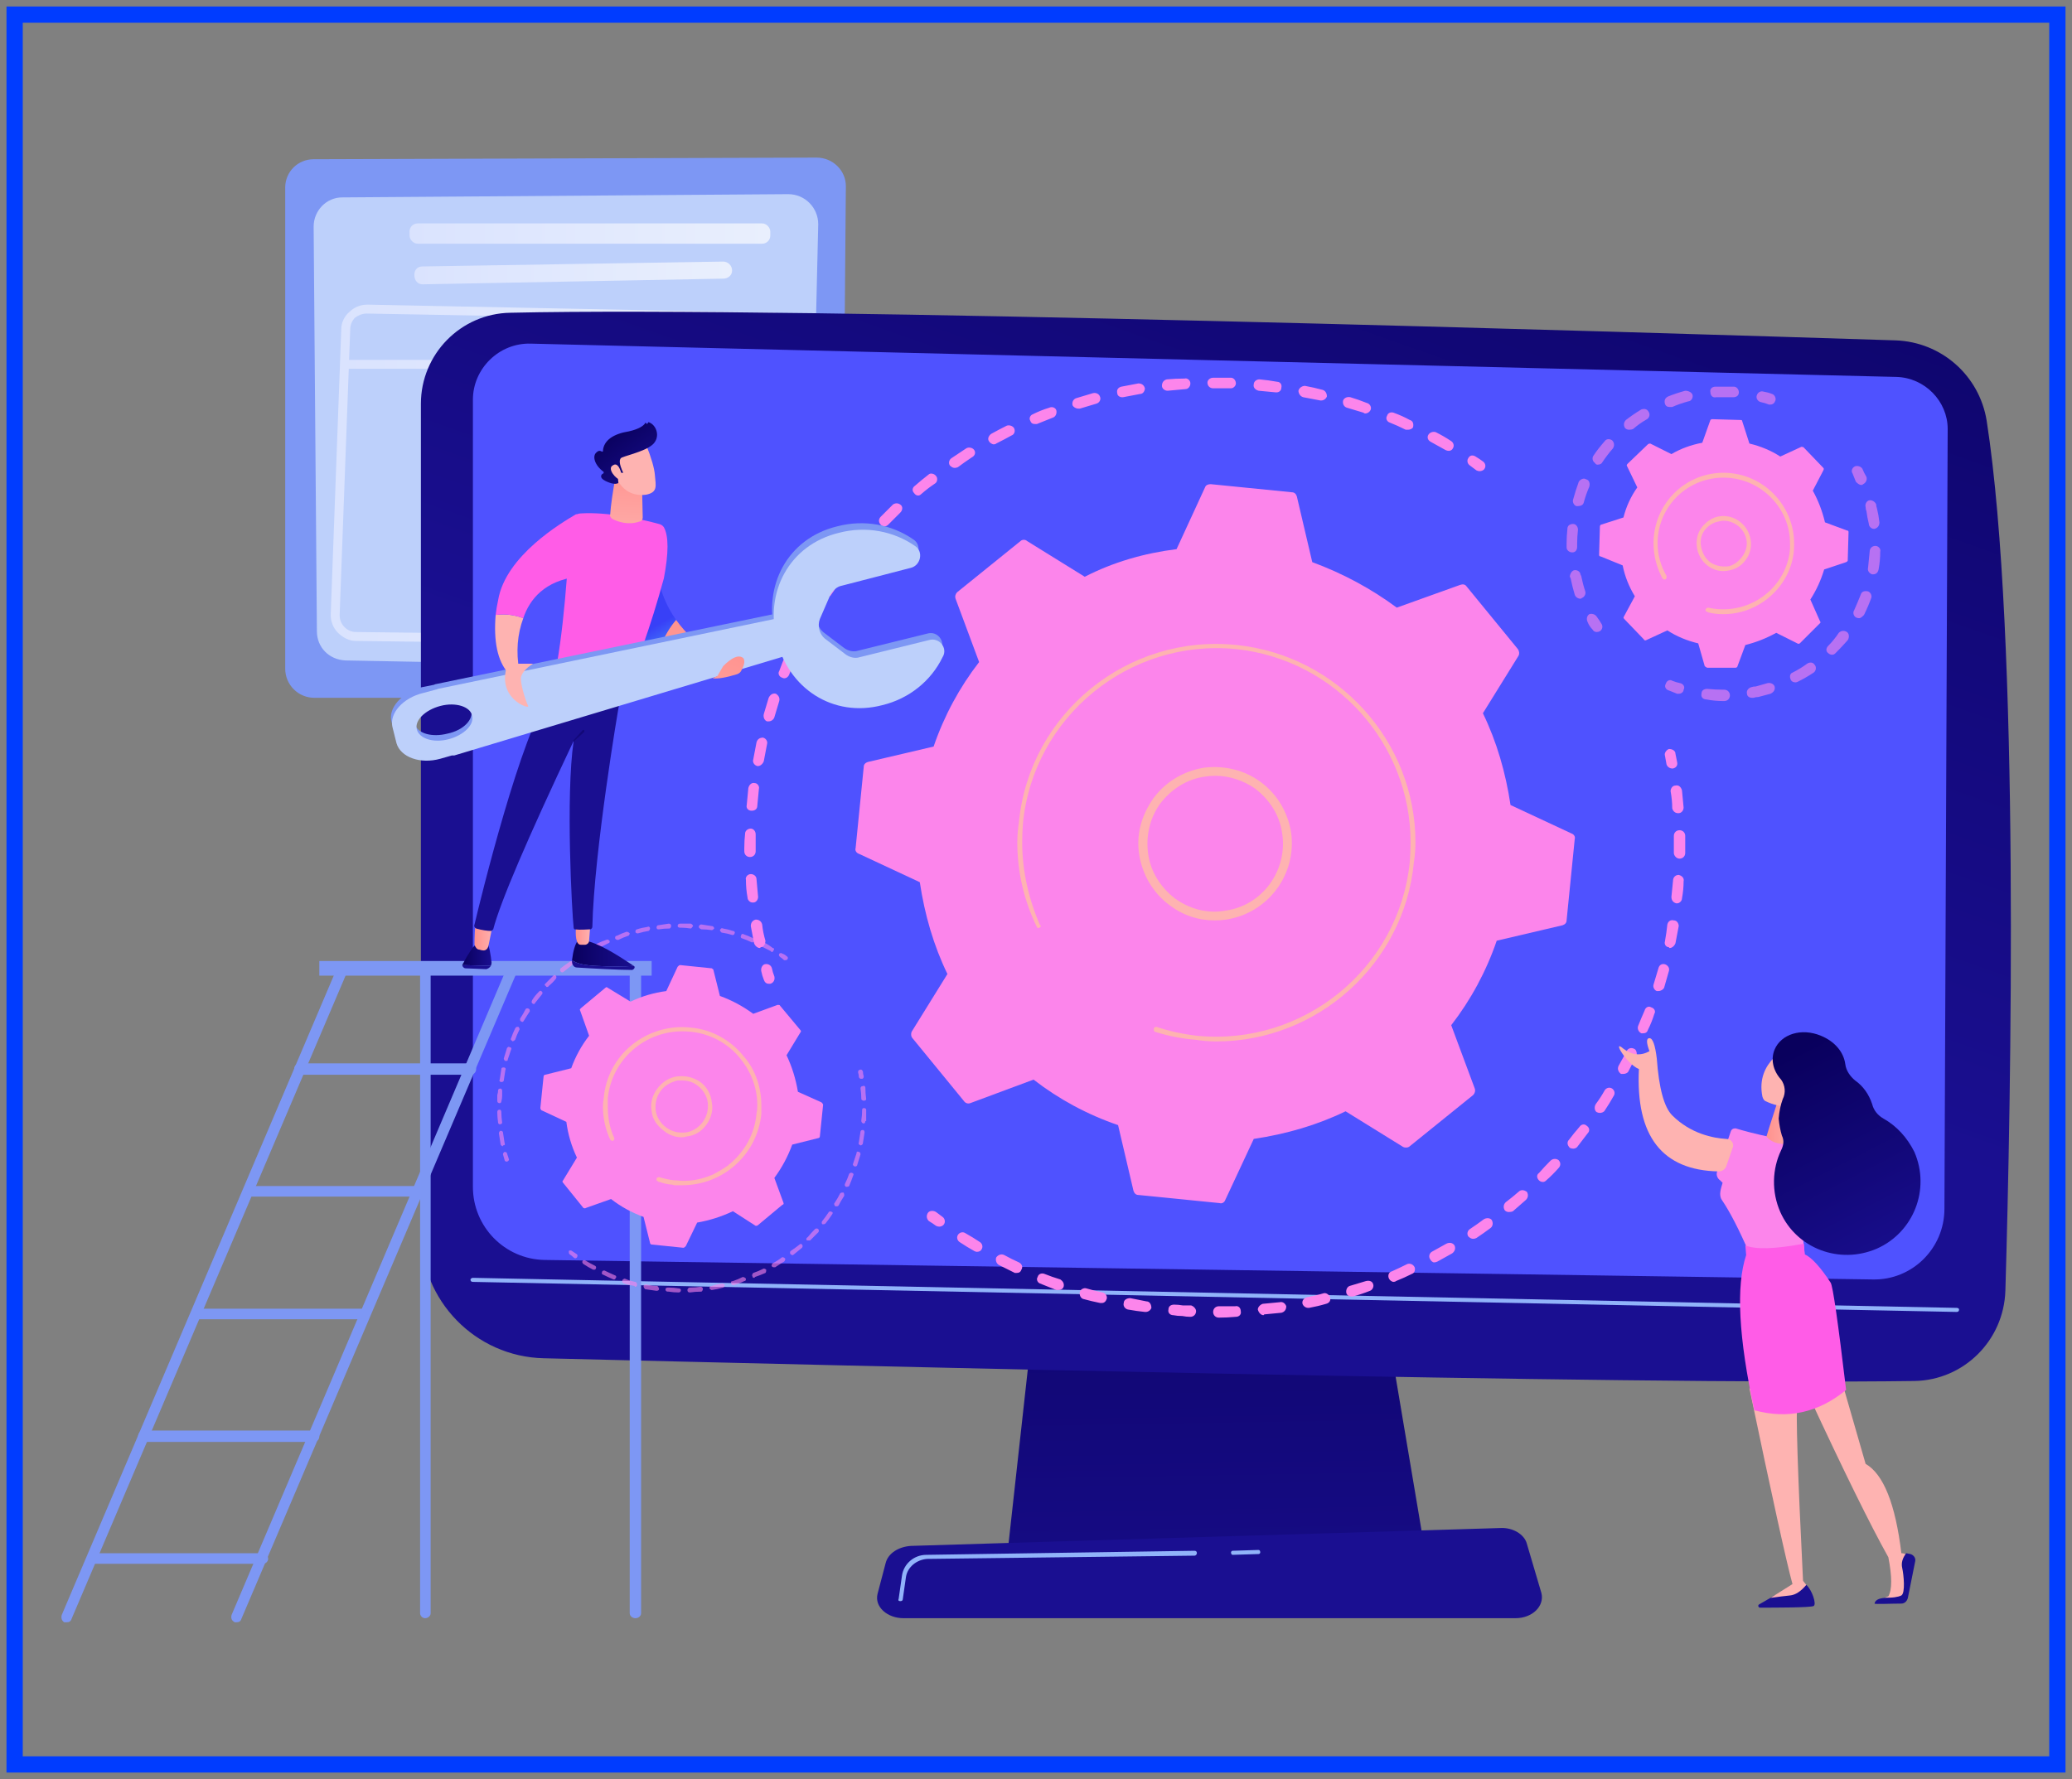 <?xml version="1.0" encoding="UTF-8"?> <svg xmlns="http://www.w3.org/2000/svg" viewBox="0 0 255 219" width="255" height="219"><rect x="0" y="0" width="255" height="219" fill="#808080" stroke="none"/> <title>20945780-ai</title> <defs> <linearGradient id="g1" x1="50.4" y1="27.2" x2="94.8" y2="27.2" gradientUnits="userSpaceOnUse"> <stop offset="0" stop-color="#dae3fe"></stop> <stop offset="1" stop-color="#e9effd"></stop> </linearGradient> <linearGradient id="g2" x1="51" y1="31.9" x2="90.1" y2="31.9" gradientUnits="userSpaceOnUse"> <stop offset="0" stop-color="#dae3fe"></stop> <stop offset="1" stop-color="#e9effd"></stop> </linearGradient> <linearGradient id="g3" x1="40.8" y1="37.2" x2="98.1" y2="37.2" gradientUnits="userSpaceOnUse"> <stop offset="0" stop-color="#dae3fe"></stop> <stop offset="1" stop-color="#e9effd"></stop> </linearGradient> <linearGradient id="g4" x1="41.9" y1="44" x2="97.5" y2="44" gradientUnits="userSpaceOnUse"> <stop offset="0" stop-color="#dae3fe"></stop> <stop offset="1" stop-color="#e9effd"></stop> </linearGradient> <linearGradient id="g5" x1="174.5" y1="119.5" x2="176.1" y2="216.9" gradientUnits="userSpaceOnUse"> <stop offset="0" stop-color="#09005d"></stop> <stop offset="1" stop-color="#1a0f91"></stop> </linearGradient> <linearGradient id="g6" x1="222" y1="157.4" x2="205" y2="178.8" gradientUnits="userSpaceOnUse"> <stop offset="0" stop-color="#09005d"></stop> <stop offset="1" stop-color="#1a0f91"></stop> </linearGradient> <linearGradient id="g7" x1="300.4" y1="10.1" x2="251.9" y2="147.7" gradientUnits="userSpaceOnUse"> <stop offset="0" stop-color="#09005d"></stop> <stop offset="1" stop-color="#1a0f91"></stop> </linearGradient> <linearGradient id="g8" x1="335.4" y1="10.9" x2="301.9" y2="60.9" gradientUnits="userSpaceOnUse"> <stop offset="0" stop-color="#4042e2"></stop> <stop offset="1" stop-color="#4f52ff"></stop> </linearGradient> <linearGradient id="g9" x1="207.2" y1="-23" x2="188.2" y2="27.4" gradientUnits="userSpaceOnUse"> <stop offset="0" stop-color="#ff928e"></stop> <stop offset="1" stop-color="#feb3b1"></stop> </linearGradient> <linearGradient id="g10" x1="224.6" y1="-14.4" x2="206.1" y2="34.9" gradientUnits="userSpaceOnUse"> <stop offset="0" stop-color="#ff928e"></stop> <stop offset="1" stop-color="#feb3b1"></stop> </linearGradient> <linearGradient id="g11" x1="259" y1="-102.3" x2="241.2" y2="-31.4" gradientUnits="userSpaceOnUse"> <stop offset="0" stop-color="#ff928e"></stop> <stop offset="1" stop-color="#feb3b1"></stop> </linearGradient> <linearGradient id="g12" x1="266" y1="-108.3" x2="247.4" y2="-34.4" gradientUnits="userSpaceOnUse"> <stop offset="0" stop-color="#ff928e"></stop> <stop offset="1" stop-color="#feb3b1"></stop> </linearGradient> <linearGradient id="g13" x1="105.1" y1="42.6" x2="93.7" y2="104.4" gradientUnits="userSpaceOnUse"> <stop offset="0" stop-color="#ff928e"></stop> <stop offset="1" stop-color="#feb3b1"></stop> </linearGradient> <linearGradient id="g14" x1="111.8" y1="43.4" x2="100.3" y2="105.5" gradientUnits="userSpaceOnUse"> <stop offset="0" stop-color="#ff928e"></stop> <stop offset="1" stop-color="#feb3b1"></stop> </linearGradient> <linearGradient id="g15" x1="82.5" y1="75.5" x2="74.7" y2="96" gradientUnits="userSpaceOnUse"> <stop offset="0" stop-color="#ff928e"></stop> <stop offset="1" stop-color="#feb3b1"></stop> </linearGradient> <linearGradient id="g16" x1="88.1" y1="81.8" x2="84.3" y2="75" gradientUnits="userSpaceOnUse"> <stop offset="0" stop-color="#53d8ff"></stop> <stop offset="1" stop-color="#3840f7"></stop> </linearGradient> <linearGradient id="g17" x1="70.4" y1="115.5" x2="78.1" y2="115.5" gradientUnits="userSpaceOnUse"> <stop offset="0" stop-color="#09005d"></stop> <stop offset="1" stop-color="#1a0f91"></stop> </linearGradient> <linearGradient id="g18" x1="68.4" y1="154.9" x2="69.3" y2="134.1" gradientUnits="userSpaceOnUse"> <stop offset="0" stop-color="#09005d"></stop> <stop offset="1" stop-color="#1a0f91"></stop> </linearGradient> <linearGradient id="g19" x1="56.9" y1="115.6" x2="60.5" y2="115.6" gradientUnits="userSpaceOnUse"> <stop offset="0" stop-color="#09005d"></stop> <stop offset="1" stop-color="#1a0f91"></stop> </linearGradient> <linearGradient id="g20" x1="54.9" y1="155.8" x2="55.9" y2="134.2" gradientUnits="userSpaceOnUse"> <stop offset="0" stop-color="#09005d"></stop> <stop offset="1" stop-color="#1a0f91"></stop> </linearGradient> <linearGradient id="g21" x1="58.5" y1="112.6" x2="60.8" y2="112.6" gradientUnits="userSpaceOnUse"> <stop offset="0" stop-color="#ff928e"></stop> <stop offset="1" stop-color="#feb3b1"></stop> </linearGradient> <linearGradient id="g22" x1="70.9" y1="113" x2="72.7" y2="113" gradientUnits="userSpaceOnUse"> <stop offset="0" stop-color="#ff928e"></stop> <stop offset="1" stop-color="#feb3b1"></stop> </linearGradient> <linearGradient id="g23" x1="96.6" y1="101.6" x2="90.4" y2="105" gradientUnits="userSpaceOnUse"> <stop offset="0" stop-color="#09005d"></stop> <stop offset="1" stop-color="#1a0f91"></stop> </linearGradient> <linearGradient id="g24" x1="76" y1="85.2" x2="68.1" y2="95.4" gradientUnits="userSpaceOnUse"> <stop offset="0" stop-color="#09005d"></stop> <stop offset="1" stop-color="#1a0f91"></stop> </linearGradient> <linearGradient id="g25" x1="79.7" y1="57.3" x2="79.2" y2="68.4" gradientUnits="userSpaceOnUse"> <stop offset="0" stop-color="#ff928e"></stop> <stop offset="1" stop-color="#feb3b1"></stop> </linearGradient> <linearGradient id="g26" x1="-16.1" y1="-224.7" x2="-12.8" y2="-215.6" gradientUnits="userSpaceOnUse"> <stop offset="0" stop-color="#ff928e"></stop> <stop offset="1" stop-color="#feb3b1"></stop> </linearGradient> <linearGradient id="g27" x1="78.9" y1="50.1" x2="84.5" y2="57.2" gradientUnits="userSpaceOnUse"> <stop offset="0" stop-color="#09005d"></stop> <stop offset="1" stop-color="#1a0f91"></stop> </linearGradient> <linearGradient id="g28" x1="-1" y1="-188.2" x2="1.9" y2="-180.3" gradientUnits="userSpaceOnUse"> <stop offset="0" stop-color="#ff928e"></stop> <stop offset="1" stop-color="#feb3b1"></stop> </linearGradient> <linearGradient id="g29" x1="230.8" y1="328.9" x2="226" y2="322" gradientUnits="userSpaceOnUse"> <stop offset="0" stop-color="#ff928e"></stop> <stop offset="1" stop-color="#feb3b1"></stop> </linearGradient> <linearGradient id="g30" x1="89" y1="78.7" x2="82.3" y2="96.5" gradientUnits="userSpaceOnUse"> <stop offset="0" stop-color="#ff928e"></stop> <stop offset="1" stop-color="#feb3b1"></stop> </linearGradient> <linearGradient id="g31" x1="199.5" y1="315.1" x2="194.8" y2="308.6" gradientUnits="userSpaceOnUse"> <stop offset="0" stop-color="#ff928e"></stop> <stop offset="1" stop-color="#feb3b1"></stop> </linearGradient> <linearGradient id="g32" x1="271" y1="139.1" x2="260.4" y2="155.9" gradientUnits="userSpaceOnUse"> <stop offset="0" stop-color="#ff928e"></stop> <stop offset="1" stop-color="#feb3b1"></stop> </linearGradient> <linearGradient id="g33" x1="237.1" y1="157.2" x2="236.1" y2="186.6" gradientUnits="userSpaceOnUse"> <stop offset="0" stop-color="#09005d"></stop> <stop offset="1" stop-color="#1a0f91"></stop> </linearGradient> <linearGradient id="g34" x1="224.9" y1="156.7" x2="223.9" y2="186.2" gradientUnits="userSpaceOnUse"> <stop offset="0" stop-color="#09005d"></stop> <stop offset="1" stop-color="#1a0f91"></stop> </linearGradient> <linearGradient id="g35" x1="250" y1="132.6" x2="239.7" y2="156.1" gradientUnits="userSpaceOnUse"> <stop offset="0" stop-color="#ff928e"></stop> <stop offset="1" stop-color="#feb3b1"></stop> </linearGradient> <linearGradient id="g36" x1="217.4" y1="135.3" x2="221.7" y2="135.3" gradientUnits="userSpaceOnUse"> <stop offset="0" stop-color="#ff928e"></stop> <stop offset="1" stop-color="#feb3b1"></stop> </linearGradient> <linearGradient id="g37" x1="229.8" y1="120" x2="227.6" y2="125.5" gradientUnits="userSpaceOnUse"> <stop offset="0" stop-color="#ff928e"></stop> <stop offset="1" stop-color="#feb3b1"></stop> </linearGradient> <linearGradient id="g38" x1="216.1" y1="115.8" x2="215.4" y2="122.5" gradientUnits="userSpaceOnUse"> <stop offset="0" stop-color="#ff928e"></stop> <stop offset="1" stop-color="#feb3b1"></stop> </linearGradient> <linearGradient id="g39" x1="211.4" y1="134.1" x2="225.3" y2="161.1" gradientUnits="userSpaceOnUse"> <stop offset="0" stop-color="#09005d"></stop> <stop offset="1" stop-color="#1a0f91"></stop> </linearGradient> </defs> <style> .s0 { fill: #7d97f4 } .s1 { fill: #bdd0fb } .s2 { fill: url(#g1) } .s3 { fill: url(#g2) } .s4 { fill: url(#g3) } .s5 { fill: url(#g4) } .s6 { fill: url(#g5) } .s7 { fill: url(#g6) } .s8 { fill: url(#g7) } .s9 { fill: url(#g8) } .s10 { fill: #91b3fa } .s11 { fill: #fc85eb } .s12 { fill: url(#g9) } .s13 { fill: url(#g10) } .s14 { fill: url(#g11) } .s15 { fill: url(#g12) } .s16 { fill: url(#g13) } .s17 { fill: url(#g14) } .s18 { fill: url(#g15) } .s19 { fill: url(#g16) } .s20 { fill: url(#g17) } .s21 { fill: url(#g18) } .s22 { fill: url(#g19) } .s23 { fill: url(#g20) } .s24 { fill: url(#g21) } .s25 { fill: url(#g22) } .s26 { fill: url(#g23) } .s27 { fill: url(#g24) } .s28 { fill: #ff5ce7 } .s29 { fill: url(#g25) } .s30 { fill: url(#g26) } .s31 { fill: url(#g27) } .s32 { fill: url(#g28) } .s33 { fill: url(#g29) } .s34 { fill: url(#g30) } .s35 { fill: url(#g31) } .s36 { fill: url(#g32) } .s37 { fill: url(#g33) } .s38 { fill: url(#g34) } .s39 { fill: url(#g35) } .s40 { fill: url(#g36) } .s41 { fill: url(#g37) } .s42 { fill: url(#g38) } .s43 { fill: url(#g39) } .s44 { fill: none;stroke: #003cff;stroke-width: 2 } </style> <g id="Illustration"> <g id="&lt;Group&gt;"> <g id="&lt;Group&gt;"> </g> <g id="&lt;Group&gt;"> <path id="&lt;Path&gt;" class="s0" d="m100 85.9h-61.3c-2 0-3.6-1.6-3.6-3.6v-59.2c0-2 1.6-3.5 3.5-3.5l61.9-0.2c2 0 3.6 1.6 3.6 3.5l-0.5 59.5c0 1.9-1.6 3.5-3.6 3.5z"></path> <path id="&lt;Path&gt;" class="s1" d="m100.7 27.6l-1.2 51.1c0 2-1.7 3.6-3.7 3.6l-53.3-1c-2-0.1-3.5-1.6-3.5-3.6l-0.4-49.8c0-2 1.6-3.6 3.5-3.6l54.9-0.4c2.1 0 3.7 1.7 3.7 3.7z"></path> <rect id="&lt;Path&gt;" class="s2" x="50.4" y="27.5" width="44.4" height="2.5" rx="1"></rect> <path id="&lt;Path&gt;" class="s3" d="m90.1 33.3c0 0.6-0.5 1-1.1 1l-37 0.7c-0.6 0-1-0.5-1-1.1v-0.1c0-0.6 0.4-1 1-1l37-0.6c0.6 0 1.1 0.5 1.1 1.1z"></path> <path id="&lt;Compound Path&gt;" fill-rule="evenodd" class="s4" d="m93.9 79.5q-0.1 0-0.1 0l-50-0.6c-0.8 0-1.6-0.4-2.2-1-0.6-0.6-0.9-1.4-0.9-2.2l1.3-35.2c0-0.8 0.4-1.6 1-2.1 0.6-0.6 1.4-0.9 2.2-0.9l49.9 1c1.7 0 3.1 1.4 3.1 3.1q0 0 0 0l-1.2 34.8c-0.1 1.7-1.5 3.1-3.1 3.1zm-48.8-40.9c-0.5 0-1 0.2-1.4 0.5-0.4 0.4-0.6 0.9-0.6 1.5l-1.3 35.1c0 0.6 0.2 1.1 0.6 1.5 0.4 0.4 0.9 0.6 1.4 0.6l50 0.6c1.1 0 2.1-0.9 2.1-2l1.2-34.8c0-1.1-0.9-2-2-2.1l-49.9-0.9q-0.1 0-0.1 0z"></path> <path id="&lt;Path&gt;" class="s5" d="m97 45.4h-54.5c-0.3 0-0.6-0.3-0.6-0.6 0-0.3 0.3-0.5 0.6-0.5h54.5c0.3 0 0.5 0.2 0.5 0.5 0 0.3-0.2 0.6-0.5 0.6z"></path> </g> <g id="&lt;Group&gt;"> <path id="&lt;Path&gt;" class="s6" d="m168.7 151.3l6.7 39.8h-51.4l4.4-39.8z"></path> <path id="&lt;Path&gt;" class="s7" d="m186.5 199.2h-75.3c-2 0-3.6-1.4-3.2-3l1-3.8c0.3-1.2 1.6-2 3.1-2.1l72.5-2.2c1.6-0.1 3 0.8 3.3 1.9l1.8 6.1c0.4 1.6-1.1 3.1-3.2 3.1z"></path> <path id="&lt;Path&gt;" class="s8" d="m62.8 38.5c35.5-0.8 139.2 2.4 170.5 3.4 5.6 0.2 10.3 4.3 11.2 9.9 4.1 26.4 3 83.4 2.3 107.1-0.2 6.1-5.1 11-11.2 11.1-35.5 0.5-131.5-1.9-168.7-2.8-8.4-0.2-15.1-7.1-15.1-15.5v-102c0-6.1 4.9-11.1 11-11.2z"></path> <path id="&lt;Path&gt;" class="s9" d="m65.3 42.3l168.1 4.1c3.5 0.1 6.3 3 6.3 6.4l-0.4 96c0 4.9-4 8.8-8.8 8.7l-163.5-2.4c-4.9-0.1-8.8-4.1-8.8-9v-96.9c0-3.8 3.2-7 7.1-6.9z"></path> <path id="&lt;Path&gt;" class="s10" d="m240.8 161.5q0 0 0 0l-182.6-3.7c-0.2 0-0.3-0.1-0.3-0.3 0-0.1 0.2-0.2 0.3-0.2l182.6 3.7c0.2 0 0.3 0.1 0.3 0.2 0 0.2-0.1 0.3-0.3 0.3z"></path> <path id="&lt;Path&gt;" class="s10" d="m151.7 191.4c-0.1 0-0.2-0.1-0.2-0.3 0-0.1 0.1-0.2 0.2-0.2l3.1-0.1q0.1 0 0.1 0c0.1 0 0.2 0.1 0.2 0.3 0 0.1-0.1 0.2-0.2 0.2l-3.2 0.1q0 0 0 0z"></path> <path id="&lt;Path&gt;" class="s10" d="m110.8 197.1q0 0 0 0c-0.2 0-0.3-0.1-0.2-0.3l0.4-2.8c0.2-1.5 1.5-2.6 3-2.6l33-0.5c0.2 0 0.3 0.1 0.3 0.3 0 0.1-0.1 0.3-0.3 0.3l-32.9 0.4c-1.3 0.1-2.4 1-2.6 2.2l-0.4 2.8c0 0.1-0.1 0.2-0.3 0.2z"></path> </g> <g id="&lt;Group&gt;"> <path id="&lt;Path&gt;" class="s0" d="m78.2 199.2c-0.4 0-0.7-0.3-0.7-0.6v-79.2c0-0.4 0.3-0.7 0.7-0.7 0.4 0 0.7 0.3 0.7 0.7v79.2c0 0.3-0.3 0.6-0.7 0.6z"></path> <path id="&lt;Path&gt;" class="s0" d="m52.3 199.2c-0.3 0-0.6-0.3-0.6-0.6v-79.2c0-0.4 0.3-0.7 0.6-0.7 0.4 0 0.7 0.3 0.7 0.7v79.2c0 0.3-0.3 0.6-0.7 0.6z"></path> <path id="&lt;Path&gt;" class="s0" d="m8.2 199.7q-0.1 0-0.3 0c-0.3-0.2-0.4-0.5-0.3-0.9l33.9-79.7c0.1-0.3 0.5-0.4 0.8-0.3 0.4 0.1 0.5 0.5 0.4 0.9l-33.9 79.6c-0.1 0.3-0.3 0.4-0.6 0.4z"></path> <path id="&lt;Path&gt;" class="s0" d="m29.1 199.7q-0.1 0-0.2 0c-0.4-0.2-0.5-0.5-0.4-0.9l33.9-79.7c0.1-0.3 0.5-0.4 0.9-0.3 0.3 0.1 0.5 0.5 0.3 0.9l-33.9 79.6c-0.1 0.3-0.3 0.4-0.6 0.4z"></path> <path id="&lt;Path&gt;" class="s0" d="m39.3 118.3h40.9v1.8h-40.9z"></path> <path id="&lt;Path&gt;" class="s0" d="m57.9 132.3h-21c-0.4 0-0.7-0.3-0.7-0.7 0-0.4 0.3-0.7 0.7-0.7h21c0.4 0 0.7 0.3 0.7 0.7 0 0.4-0.3 0.7-0.7 0.7z"></path> <path id="&lt;Path&gt;" class="s0" d="m30.5 146h21v1.3h-21z"></path> <path id="&lt;Path&gt;" class="s0" d="m24.2 161.1h21v1.3h-21z"></path> <path id="&lt;Path&gt;" class="s0" d="m38.7 177.5h-21c-0.4 0-0.7-0.3-0.7-0.7 0-0.4 0.3-0.7 0.7-0.7h21c0.3 0 0.6 0.3 0.6 0.7 0 0.4-0.3 0.7-0.6 0.7z"></path> <path id="&lt;Path&gt;" class="s0" d="m32.4 192.5h-21c-0.4 0-0.7-0.3-0.7-0.6 0-0.4 0.3-0.7 0.7-0.7h21c0.3 0 0.6 0.3 0.6 0.7 0 0.3-0.3 0.6-0.6 0.6z"></path> </g> <g id="&lt;Group&gt;"> <g id="&lt;Group&gt;"> <path id="&lt;Path&gt;" class="s11" d="m94.6 121.1c-0.3 0-0.5-0.2-0.6-0.5q-0.2-0.5-0.3-1c-0.1-0.4 0.1-0.8 0.4-0.9 0.4-0.1 0.8 0.1 0.9 0.5q0.1 0.5 0.3 1c0.1 0.4-0.1 0.8-0.5 0.9q-0.1 0-0.2 0z"></path> <path id="&lt;Compound Path&gt;" class="s11" d="m93.5 116.7c-0.3 0-0.6-0.3-0.7-0.6q-0.2-1-0.4-2.1c0-0.4 0.2-0.7 0.6-0.8 0.4 0 0.7 0.2 0.8 0.6q0.1 1 0.4 2c0 0.4-0.2 0.8-0.6 0.8q0 0.1-0.1 0.1zm-0.9-5.6c-0.3 0-0.6-0.3-0.6-0.6q-0.2-1.1-0.2-2.2c-0.1-0.3 0.2-0.7 0.6-0.7 0.4 0 0.7 0.3 0.7 0.6q0.1 1.1 0.2 2.2c0 0.3-0.2 0.7-0.6 0.7q0 0-0.1 0zm-0.3-5.6c-0.4 0-0.7-0.3-0.7-0.7q0-0.2 0-0.4 0-0.9 0.1-1.8c0-0.3 0.3-0.6 0.7-0.6 0.3 0 0.6 0.3 0.6 0.7q0 0.8 0 1.7 0 0.2 0 0.4c0 0.4-0.3 0.7-0.7 0.7q0 0 0 0zm0.2-5.7q0 0 0 0c-0.4 0-0.7-0.3-0.6-0.7q0.1-1.1 0.2-2.1c0.1-0.4 0.4-0.7 0.8-0.6 0.3 0 0.6 0.4 0.5 0.7q-0.1 1.1-0.2 2.1c0 0.4-0.3 0.6-0.7 0.6zm0.8-5.5q0 0-0.1 0c-0.4-0.1-0.6-0.5-0.5-0.8q0.2-1.1 0.4-2.1c0.1-0.4 0.4-0.6 0.8-0.6 0.4 0.1 0.6 0.5 0.5 0.8q-0.2 1.1-0.4 2.1c-0.1 0.3-0.4 0.6-0.7 0.6zm1.3-5.5q-0.1 0-0.2 0c-0.3-0.1-0.5-0.5-0.4-0.9q0.3-1 0.6-2c0.2-0.4 0.5-0.6 0.9-0.5 0.3 0.2 0.5 0.5 0.4 0.9q-0.3 1-0.6 2c-0.1 0.3-0.4 0.5-0.7 0.5zm1.9-5.3q-0.1 0-0.3-0.1c-0.3-0.1-0.5-0.5-0.3-0.8q0.4-1.1 0.8-2c0.2-0.4 0.6-0.5 0.9-0.4 0.4 0.2 0.5 0.6 0.3 0.9q-0.4 1-0.8 2c-0.1 0.2-0.3 0.4-0.6 0.4zm2.4-5.1q-0.2 0-0.3-0.1c-0.4-0.2-0.5-0.6-0.3-0.9q0.5-1 1-1.9c0.2-0.3 0.6-0.5 0.9-0.3 0.4 0.2 0.5 0.6 0.3 0.9q-0.5 1-1 1.9c-0.2 0.2-0.4 0.4-0.6 0.4zm2.8-4.9q-0.2 0-0.3-0.1c-0.3-0.2-0.4-0.6-0.2-0.9q0.6-0.9 1.2-1.8c0.2-0.3 0.6-0.4 0.9-0.2 0.3 0.2 0.4 0.7 0.2 1q-0.6 0.8-1.2 1.7c-0.1 0.2-0.3 0.3-0.6 0.3zm3.4-4.5q-0.3 0-0.5-0.2c-0.2-0.2-0.3-0.6-0.1-0.9q0.7-0.9 1.4-1.7c0.3-0.3 0.7-0.3 1 0 0.3 0.2 0.3 0.6 0.1 0.9q-0.7 0.8-1.4 1.6-0.2 0.3-0.5 0.3zm3.7-4.2q-0.2 0-0.4-0.2c-0.3-0.3-0.3-0.7 0-1q0.7-0.7 1.5-1.5c0.3-0.2 0.7-0.2 1 0.1 0.2 0.2 0.2 0.6-0.1 0.9q-0.7 0.7-1.5 1.5-0.2 0.2-0.5 0.2zm4.2-3.8q-0.3 0-0.5-0.3c-0.3-0.3-0.2-0.7 0.1-0.9q0.8-0.7 1.7-1.4c0.2-0.2 0.7-0.1 0.9 0.2 0.2 0.2 0.2 0.7-0.1 0.9q-0.9 0.6-1.7 1.3-0.2 0.2-0.4 0.2zm4.5-3.4c-0.2 0-0.4-0.1-0.6-0.3-0.2-0.3-0.1-0.7 0.2-0.9q0.9-0.6 1.8-1.2c0.3-0.2 0.8-0.1 1 0.2 0.2 0.3 0.1 0.7-0.3 0.9q-0.9 0.6-1.7 1.2-0.2 0.1-0.4 0.1zm60.8-2.1q-0.2 0-0.4-0.1-0.9-0.5-1.8-1c-0.4-0.2-0.5-0.6-0.3-0.9 0.2-0.3 0.6-0.4 0.9-0.3q1 0.5 1.9 1.1c0.3 0.2 0.4 0.6 0.2 0.9-0.1 0.2-0.3 0.3-0.5 0.3zm-56-0.8c-0.2 0-0.5-0.2-0.6-0.4-0.2-0.3 0-0.7 0.3-0.9q0.9-0.5 1.9-1c0.3-0.1 0.7 0 0.9 0.3 0.2 0.4 0 0.8-0.3 0.9q-0.9 0.5-1.9 1-0.1 0.1-0.3 0.1zm51-1.8q-0.2 0-0.3 0-1-0.5-2-0.9c-0.3-0.1-0.5-0.5-0.3-0.8 0.1-0.4 0.5-0.5 0.8-0.4q1.1 0.4 2 0.9c0.4 0.1 0.5 0.5 0.4 0.9-0.1 0.2-0.4 0.3-0.6 0.3zm-45.9-0.7c-0.3 0-0.5-0.1-0.6-0.4-0.2-0.3 0-0.7 0.3-0.8q1-0.5 2-0.8c0.4-0.2 0.8 0 0.9 0.3 0.1 0.4-0.1 0.8-0.4 0.9q-1 0.4-2 0.8-0.1 0-0.2 0zm40.6-1.3q-0.1 0-0.2-0.1-1-0.3-2-0.6c-0.4-0.1-0.6-0.5-0.5-0.9 0.1-0.3 0.5-0.5 0.9-0.4q1 0.3 2 0.7c0.4 0.1 0.6 0.5 0.5 0.8-0.1 0.3-0.4 0.5-0.7 0.5zm-35.3-0.6c-0.3 0-0.6-0.2-0.7-0.4-0.1-0.4 0.1-0.8 0.5-0.9q1-0.3 2-0.6c0.4-0.1 0.8 0.1 0.9 0.5 0.1 0.3-0.1 0.7-0.5 0.8q-1 0.3-2 0.6-0.1 0-0.2 0zm29.9-1q-0.1 0-0.1 0-1.1-0.2-2.1-0.4c-0.4-0.1-0.6-0.5-0.6-0.8 0.1-0.4 0.5-0.6 0.8-0.6q1.1 0.2 2.2 0.5c0.3 0.1 0.5 0.4 0.5 0.8-0.1 0.3-0.4 0.5-0.7 0.5zm-24.5-0.4c-0.3 0-0.6-0.2-0.6-0.5-0.1-0.4 0.1-0.7 0.5-0.8q1-0.2 2.1-0.4c0.4 0 0.7 0.2 0.8 0.6 0 0.3-0.2 0.7-0.6 0.7q-1 0.2-2.1 0.4 0 0-0.1 0zm19-0.6q-0.1 0-0.1 0-1.1-0.1-2.1-0.2c-0.4-0.1-0.7-0.4-0.6-0.8 0-0.3 0.3-0.6 0.7-0.6q1.1 0.1 2.2 0.3c0.3 0 0.6 0.3 0.5 0.7 0 0.4-0.3 0.6-0.6 0.6zm-13.4-0.2c-0.4 0-0.7-0.3-0.7-0.6 0-0.4 0.2-0.7 0.6-0.8q1.1-0.1 2.2-0.1c0.3-0.1 0.7 0.2 0.7 0.6 0 0.4-0.3 0.7-0.6 0.7q-1.1 0.1-2.2 0.2 0 0 0 0zm7.8-0.3q-0.1 0-0.1 0-1 0-1.9 0h-0.2q0 0 0 0c-0.4 0-0.7-0.3-0.7-0.7 0-0.3 0.3-0.6 0.7-0.6h0.2q1 0 2 0c0.3 0 0.6 0.3 0.6 0.7 0 0.3-0.3 0.6-0.6 0.6z"></path> <path id="&lt;Path&gt;" class="s11" d="m182.1 58q-0.2 0-0.4-0.1-0.4-0.3-0.8-0.6c-0.3-0.2-0.4-0.6-0.2-0.9 0.2-0.4 0.6-0.4 0.9-0.2q0.5 0.3 0.9 0.6c0.3 0.2 0.4 0.6 0.2 0.9-0.1 0.2-0.4 0.3-0.6 0.3z"></path> </g> <g id="&lt;Group&gt;"> <path id="&lt;Path&gt;" class="s11" d="m205.8 94.6c-0.3 0-0.6-0.2-0.7-0.5q-0.1-0.5-0.2-1.1c-0.1-0.3 0.2-0.7 0.5-0.8 0.4 0 0.8 0.2 0.8 0.6q0.1 0.5 0.2 1c0.1 0.4-0.1 0.7-0.5 0.8q-0.1 0-0.1 0z"></path> <path id="&lt;Compound Path&gt;" class="s11" d="m150 162.2c-0.4 0-0.7-0.3-0.7-0.7 0-0.4 0.3-0.7 0.7-0.7q1 0 2 0c0.4-0.1 0.7 0.2 0.7 0.6 0.1 0.4-0.2 0.7-0.6 0.7q-1.1 0.1-2.1 0.1 0 0 0 0zm-3.5-0.1q0 0 0 0-0.5 0-1-0.1-0.6 0-1.1-0.1c-0.4 0-0.7-0.3-0.6-0.7 0-0.4 0.3-0.6 0.7-0.6q0.5 0 1.1 0.1 0.5 0 1 0c0.3 0.1 0.6 0.4 0.6 0.7 0 0.4-0.3 0.7-0.7 0.7zm9-0.2c-0.3 0-0.6-0.3-0.7-0.7 0-0.3 0.3-0.6 0.6-0.7q1.1-0.1 2.1-0.2c0.4-0.1 0.7 0.2 0.8 0.5 0 0.4-0.2 0.7-0.6 0.8q-1.1 0.1-2.1 0.2-0.1 0.1-0.1 0.1zm-14.5-0.4q0 0-0.1 0-1-0.1-2.1-0.3c-0.4-0.1-0.6-0.5-0.5-0.8 0-0.4 0.4-0.6 0.8-0.6q1 0.2 2 0.4c0.4 0 0.6 0.4 0.6 0.8-0.1 0.3-0.4 0.5-0.7 0.5zm20-0.5c-0.3 0-0.6-0.2-0.7-0.5-0.1-0.4 0.2-0.7 0.5-0.8q1.1-0.2 2.1-0.5c0.3-0.1 0.7 0.2 0.8 0.5 0.1 0.4-0.1 0.7-0.5 0.8q-1 0.3-2.1 0.5-0.1 0-0.1 0zm-25.4-0.6q-0.1 0-0.2 0-1-0.2-2.1-0.5c-0.3-0.1-0.5-0.5-0.4-0.9 0.1-0.3 0.5-0.5 0.8-0.4q1 0.3 2 0.5c0.4 0.1 0.6 0.5 0.5 0.8-0.1 0.3-0.3 0.5-0.6 0.5zm30.7-0.8c-0.2 0-0.5-0.1-0.6-0.4-0.1-0.4 0.1-0.8 0.4-0.9q1-0.3 2-0.6c0.4-0.1 0.8 0 0.9 0.4 0.1 0.3-0.1 0.7-0.4 0.8q-1 0.4-2.1 0.7-0.1 0-0.2 0zm-36-0.8q-0.1 0-0.3 0-1-0.4-2-0.8c-0.3-0.1-0.5-0.5-0.3-0.8 0.1-0.4 0.5-0.5 0.8-0.4q1 0.4 2 0.7c0.3 0.2 0.5 0.5 0.4 0.9-0.1 0.3-0.4 0.4-0.6 0.4zm41.2-1c-0.2 0-0.5-0.2-0.6-0.5-0.1-0.3 0-0.7 0.4-0.8q0.9-0.4 1.9-0.9c0.3-0.1 0.7 0 0.9 0.4 0.1 0.3 0 0.7-0.3 0.8q-1 0.5-2 0.9-0.1 0.1-0.3 0.1zm-46.4-1.1q-0.1 0-0.2 0-1-0.5-2-1c-0.3-0.2-0.4-0.6-0.3-0.9 0.2-0.3 0.6-0.5 1-0.3q0.9 0.5 1.8 0.9c0.4 0.2 0.5 0.6 0.3 0.9-0.1 0.3-0.3 0.4-0.6 0.4zm51.4-1.3c-0.2 0-0.4-0.2-0.5-0.4-0.2-0.3-0.1-0.7 0.2-0.9q0.9-0.5 1.8-1c0.4-0.2 0.8-0.1 1 0.2 0.2 0.4 0 0.8-0.3 1q-0.9 0.5-1.8 1-0.2 0.1-0.4 0.1zm-56.3-1.3q-0.1 0-0.3-0.1-0.9-0.5-1.8-1.1c-0.3-0.2-0.4-0.6-0.2-0.9 0.2-0.3 0.6-0.4 0.9-0.2q0.9 0.5 1.8 1.1c0.3 0.2 0.4 0.6 0.2 0.9-0.1 0.2-0.3 0.3-0.6 0.3zm61.1-1.6c-0.2 0-0.4-0.1-0.6-0.3-0.2-0.3-0.1-0.7 0.2-0.9q0.9-0.6 1.7-1.2c0.3-0.2 0.8-0.2 1 0.1 0.2 0.4 0.1 0.8-0.2 1q-0.8 0.6-1.7 1.2-0.2 0.1-0.4 0.1zm4.4-3.3q-0.3 0-0.5-0.2c-0.2-0.3-0.2-0.7 0.1-1q0.8-0.6 1.6-1.3c0.3-0.3 0.7-0.2 1 0 0.2 0.3 0.2 0.7-0.1 1q-0.8 0.7-1.6 1.4-0.2 0.1-0.5 0.1zm4.2-3.7q-0.3 0-0.5-0.2c-0.3-0.3-0.3-0.7 0-0.9q0.7-0.8 1.4-1.5c0.3-0.3 0.7-0.3 1-0.1 0.3 0.3 0.3 0.7 0 1q-0.7 0.8-1.5 1.5-0.2 0.2-0.4 0.2zm3.7-4.1q-0.2 0-0.4-0.1c-0.3-0.3-0.4-0.7-0.1-1q0.6-0.8 1.3-1.6c0.2-0.3 0.6-0.4 0.9-0.1 0.3 0.2 0.4 0.6 0.1 0.9q-0.6 0.8-1.3 1.7-0.2 0.2-0.5 0.2zm3.3-4.4q-0.2 0-0.4-0.1c-0.3-0.2-0.3-0.7-0.1-1q0.6-0.8 1.1-1.7c0.2-0.3 0.6-0.4 0.9-0.2 0.3 0.2 0.4 0.6 0.2 0.9q-0.5 0.9-1.1 1.8c-0.1 0.2-0.4 0.3-0.6 0.3zm2.9-4.8q-0.2 0-0.3 0c-0.3-0.2-0.5-0.6-0.3-1q0.5-0.9 1-1.8c0.1-0.3 0.5-0.5 0.9-0.3 0.3 0.1 0.4 0.6 0.3 0.9q-0.5 0.9-1 1.9c-0.1 0.2-0.4 0.3-0.6 0.3zm2.4-5q-0.1 0-0.2 0c-0.4-0.2-0.5-0.6-0.4-0.9q0.4-1 0.8-1.9c0.1-0.4 0.5-0.6 0.8-0.4 0.4 0.1 0.6 0.5 0.4 0.8q-0.3 1-0.8 2c-0.1 0.3-0.3 0.4-0.6 0.4zm1.9-5.2q-0.1 0-0.2 0c-0.3-0.1-0.5-0.5-0.4-0.8q0.3-1 0.6-2c0.1-0.4 0.4-0.6 0.8-0.5 0.3 0.1 0.6 0.4 0.5 0.8q-0.3 1-0.6 2.1c-0.1 0.2-0.4 0.4-0.7 0.4zm1.4-5.3q-0.1 0-0.1-0.1c-0.4 0-0.6-0.4-0.5-0.7q0.2-1.1 0.3-2.1c0.1-0.4 0.4-0.6 0.8-0.5 0.4 0 0.6 0.4 0.6 0.7q-0.2 1.1-0.4 2.1c-0.1 0.3-0.4 0.6-0.7 0.6zm0.9-5.5q-0.1 0-0.1 0c-0.4-0.1-0.6-0.4-0.6-0.8q0.1-1 0.2-2c0-0.4 0.3-0.7 0.7-0.7 0.4 0.1 0.7 0.4 0.6 0.8q0 1-0.2 2.1c0 0.3-0.3 0.6-0.6 0.6zm0.3-5.5q0 0 0 0c-0.4 0-0.7-0.4-0.7-0.7q0-0.4 0-0.8 0-0.6 0-1.3c0-0.4 0.3-0.7 0.7-0.7 0.4 0 0.7 0.3 0.7 0.7q0 0.7 0 1.3 0 0.4 0 0.8c0 0.4-0.3 0.7-0.7 0.7zm-0.2-5.6c-0.3 0-0.6-0.2-0.7-0.6q0-1-0.2-2.1c0-0.3 0.2-0.7 0.6-0.7 0.4-0.1 0.7 0.2 0.8 0.6q0.1 1 0.2 2.1c0 0.4-0.3 0.7-0.6 0.7q-0.1 0-0.1 0z"></path> <path id="&lt;Path&gt;" class="s11" d="m115.6 151q-0.2 0-0.4-0.1-0.4-0.3-0.9-0.6c-0.3-0.3-0.3-0.7-0.1-1 0.2-0.3 0.7-0.3 1-0.1q0.4 0.3 0.8 0.6c0.3 0.2 0.4 0.7 0.1 1-0.1 0.1-0.3 0.2-0.5 0.2z"></path> </g> <g id="&lt;Group&gt;"> <path id="&lt;Compound Path&gt;" class="s11" d="m112.3 127.8c-0.2-0.2-0.2-0.6-0.1-0.8l4.4-7.1c-1.7-3.5-2.8-7.3-3.4-11.3l-7.5-3.5c-0.3-0.1-0.5-0.4-0.4-0.7l1-10c0-0.3 0.2-0.5 0.5-0.6l8.1-1.9c1.3-3.8 3.2-7.3 5.6-10.4l-2.9-7.8c-0.1-0.3 0-0.6 0.2-0.8l7.8-6.3c0.2-0.2 0.6-0.2 0.8 0l7.1 4.4c3.5-1.8 7.3-2.9 11.3-3.4l3.5-7.6c0.1-0.3 0.4-0.4 0.7-0.4l10 1c0.3 0 0.5 0.2 0.6 0.5l1.9 8.1c3.8 1.4 7.3 3.3 10.4 5.6l7.8-2.8c0.3-0.1 0.6-0.1 0.8 0.2l6.3 7.7c0.2 0.3 0.2 0.6 0.1 0.8l-4.4 7.1c1.7 3.5 2.8 7.3 3.4 11.3l7.5 3.5c0.3 0.1 0.5 0.4 0.4 0.7l-1 10c0 0.3-0.2 0.5-0.5 0.6l-8.1 1.9c-1.3 3.8-3.2 7.3-5.6 10.4l2.9 7.8c0.1 0.3 0 0.6-0.2 0.8l-7.8 6.3c-0.2 0.2-0.6 0.2-0.8 0.1l-7.1-4.4c-3.5 1.7-7.3 2.8-11.3 3.4l-3.5 7.5c-0.1 0.3-0.4 0.5-0.7 0.4l-10-1c-0.3 0-0.5-0.2-0.6-0.5l-1.9-8.1c-3.8-1.3-7.3-3.2-10.4-5.6l-7.8 2.9c-0.3 0.1-0.6 0-0.8-0.3z"></path> <path id="&lt;Compound Path&gt;" fill-rule="evenodd" class="s12" d="m149.5 113.3c-2 0-3.9-0.6-5.6-1.9-2-1.5-3.3-3.7-3.7-6.2-0.4-2.5 0.3-4.9 1.8-7 1.5-2 3.7-3.3 6.2-3.7 2.5-0.3 5 0.3 7 1.8 2 1.5 3.3 3.7 3.7 6.2 0.7 5.1-2.8 9.9-8 10.7q-0.7 0.1-1.4 0.1zm0.1-17.8q-0.7 0-1.3 0.1c-2.2 0.3-4.1 1.5-5.5 3.3-1.3 1.8-1.8 4-1.5 6.2 0.3 2.2 1.5 4.1 3.3 5.5 1.8 1.3 4 1.9 6.2 1.5 4.5-0.6 7.7-4.9 7-9.5-0.3-2.2-1.5-4.1-3.3-5.5-1.4-1-3.2-1.6-4.9-1.6z"></path> <path id="&lt;Path&gt;" class="s13" d="m149.7 128.2q-1.2 0-2.5-0.2-2.6-0.2-5.1-1c-0.1-0.1-0.1-0.2-0.1-0.3q0 0 0-0.1c0-0.1 0.2-0.2 0.3-0.2q2.4 0.8 5 1.1c13.1 1.3 24.9-8.3 26.2-21.4q0.1-1.2 0.1-2.4c0-12.1-9.2-22.5-21.5-23.8-13.1-1.3-24.9 8.3-26.2 21.4q-0.1 1.2-0.1 2.4c0 3.5 0.8 7 2.2 10.2q0.1 0 0.1 0.1 0 0.1-0.2 0.2c-0.1 0.1-0.3 0-0.3-0.1-1.6-3.3-2.4-6.8-2.4-10.4q0-1.2 0.2-2.5c1.3-13.4 13.4-23.2 26.8-21.8 12.5 1.3 22 11.9 22 24.3q0 1.2-0.2 2.5c-1.2 12.5-11.9 22-24.3 22z"></path> </g> </g> <g id="&lt;Group&gt;"> <path id="&lt;Compound Path&gt;" class="s11" d="m202.3 78.7l-2.4-2.5q-0.1-0.1-0.1-0.2l1.4-2.6q-1.1-1.8-1.5-3.8l-2.7-1.1q-0.2 0-0.2-0.2l0.1-3.5q0-0.1 0.1-0.2l2.8-0.9q0.5-2 1.7-3.7l-1.3-2.7q0-0.1 0.1-0.2l2.5-2.4q0.1-0.1 0.3-0.1l2.6 1.3q1.7-1 3.8-1.4l1-2.8q0.1-0.1 0.2-0.1l3.5 0.1q0.2 0 0.2 0.1l0.9 2.8q2.1 0.5 3.8 1.6l2.6-1.2q0.2 0 0.3 0.1l2.4 2.5q0.1 0.1 0 0.3l-1.3 2.5q1 1.8 1.5 3.9l2.7 1q0.2 0 0.2 0.2l-0.1 3.5q0 0.1-0.2 0.2l-2.7 0.9q-0.6 2-1.7 3.7l1.2 2.7q0.1 0.1 0 0.2l-2.5 2.5q-0.2 0.1-0.3 0l-2.6-1.3q-1.8 1-3.8 1.5l-1 2.7q-0.1 0.1-0.2 0.1h-3.5q-0.2-0.1-0.3-0.2l-0.8-2.8q-2.1-0.5-3.8-1.6l-2.6 1.2q-0.2 0.1-0.3-0.1z"></path> <path id="&lt;Compound Path&gt;" fill-rule="evenodd" class="s14" d="m212.1 70.3q-0.9 0-1.7-0.5c-0.8-0.5-1.3-1.3-1.5-2.1-0.2-0.9-0.1-1.8 0.4-2.6 0.5-0.7 1.2-1.3 2.1-1.5 1.8-0.4 3.6 0.8 4 2.6 0.2 0.8 0.1 1.7-0.4 2.5-0.5 0.8-1.2 1.3-2.1 1.5q-0.4 0.1-0.8 0.1zm0-6.2q-0.3 0-0.6 0.1c-0.7 0.1-1.4 0.6-1.8 1.2-0.4 0.6-0.5 1.4-0.3 2.1 0.2 0.8 0.6 1.4 1.2 1.8 0.7 0.4 1.4 0.5 2.2 0.4 0.7-0.2 1.3-0.7 1.7-1.3 0.4-0.6 0.6-1.4 0.4-2.1-0.3-1.3-1.5-2.2-2.8-2.2z"></path> <g id="&lt;Group&gt;"> <g id="&lt;Group&gt;" style="opacity: .6"> <path id="&lt;Path&gt;" class="s11" d="m196.5 77.8c-0.2 0-0.4-0.1-0.5-0.3q-0.4-0.4-0.6-0.9c-0.2-0.4-0.1-0.8 0.2-1 0.3-0.1 0.7 0 0.9 0.3q0.3 0.4 0.6 0.9c0.2 0.3 0.1 0.7-0.2 0.9q-0.2 0.1-0.4 0.1z"></path> <path id="&lt;Compound Path&gt;" class="s11" d="m194.5 73.7c-0.3 0-0.6-0.2-0.7-0.5q-0.3-1-0.5-2l-0.1-0.2c0-0.3 0.2-0.7 0.5-0.8 0.4-0.1 0.8 0.2 0.8 0.5l0.1 0.2q0.2 1 0.5 1.9c0.1 0.3-0.1 0.7-0.4 0.8q-0.1 0.1-0.2 0.1zm-1-5.7c-0.4 0-0.7-0.3-0.7-0.6q0-0.3 0-0.5 0-0.9 0.1-1.8c0-0.4 0.3-0.6 0.7-0.6 0.4 0 0.6 0.4 0.6 0.7q-0.1 0.9-0.1 1.7 0 0.2 0 0.4c0 0.4-0.2 0.7-0.6 0.7q0 0 0 0zm0.7-5.7q-0.1 0-0.2 0c-0.3-0.1-0.5-0.5-0.4-0.8q0.3-1.1 0.7-2.2c0.2-0.3 0.6-0.5 0.9-0.3 0.4 0.1 0.5 0.5 0.4 0.9q-0.4 0.9-0.7 2c-0.1 0.3-0.4 0.4-0.7 0.4zm2.4-5.1q-0.2 0-0.3-0.2c-0.3-0.2-0.4-0.6-0.2-0.9q0.6-0.9 1.4-1.8c0.2-0.3 0.6-0.3 0.9-0.1 0.3 0.3 0.3 0.7 0.1 1q-0.7 0.8-1.3 1.7c-0.1 0.2-0.3 0.3-0.6 0.3zm3.9-4.3q-0.3 0-0.5-0.2c-0.2-0.3-0.2-0.7 0.1-1q0.9-0.7 1.9-1.3c0.3-0.1 0.7-0.1 0.9 0.3 0.2 0.3 0.1 0.7-0.2 0.9q-0.9 0.5-1.7 1.2-0.2 0.1-0.5 0.1zm5-2.8c-0.3 0-0.5-0.1-0.6-0.4-0.1-0.4 0-0.7 0.4-0.9q1-0.4 2.1-0.7c0.4 0 0.8 0.2 0.9 0.5 0.1 0.4-0.2 0.8-0.5 0.8q-1.1 0.3-2 0.7-0.2 0-0.3 0zm7.8-1.2q0 0 0 0-0.6 0-1.1 0-0.5 0-1 0c-0.4 0.1-0.7-0.2-0.7-0.6-0.1-0.4 0.2-0.7 0.6-0.7q0.5 0 1.1 0 0.6 0 1.2 0c0.3 0 0.6 0.3 0.6 0.7 0 0.4-0.3 0.6-0.7 0.6z"></path> <path id="&lt;Path&gt;" class="s11" d="m217.9 49.8q-0.1 0-0.2 0-0.5-0.2-1-0.3c-0.4-0.1-0.6-0.5-0.5-0.8 0.1-0.4 0.5-0.6 0.8-0.5q0.6 0.1 1.1 0.3c0.3 0.1 0.5 0.5 0.4 0.8-0.1 0.3-0.3 0.5-0.6 0.5z"></path> </g> <g id="&lt;Group&gt;" style="opacity: .6"> <path id="&lt;Path&gt;" class="s11" d="m229.1 59.7c-0.3 0-0.5-0.2-0.7-0.4q-0.2-0.5-0.4-1c-0.2-0.3-0.1-0.7 0.3-0.9 0.3-0.1 0.7 0 0.9 0.3q0.2 0.5 0.5 1c0.1 0.3 0 0.7-0.4 0.9q-0.1 0.1-0.2 0.1z"></path> <path id="&lt;Compound Path&gt;" class="s11" d="m212.1 86.3q-1.1 0-2.1-0.2c-0.4 0-0.7-0.3-0.6-0.7 0-0.4 0.3-0.6 0.7-0.6q1 0.1 2 0.1h0.1q0 0 0 0c0.4 0 0.7 0.3 0.7 0.7 0 0.4-0.3 0.7-0.7 0.7zm3.5-0.4c-0.3 0-0.6-0.2-0.6-0.5-0.1-0.4 0.2-0.7 0.5-0.8q0.3-0.1 0.6-0.1 0.7-0.2 1.4-0.4c0.4-0.1 0.8 0.1 0.9 0.4 0.1 0.4-0.1 0.7-0.5 0.9q-0.7 0.2-1.5 0.4-0.3 0-0.6 0.1-0.1 0-0.2 0zm5.4-1.9c-0.3 0-0.5-0.1-0.6-0.3-0.2-0.4-0.1-0.8 0.2-0.9q1-0.5 1.8-1.1c0.3-0.2 0.7-0.2 0.9 0.1 0.3 0.3 0.2 0.8-0.1 1q-0.9 0.6-1.9 1.1-0.2 0.1-0.3 0.1zm4.5-3.4q-0.3 0-0.5-0.2c-0.3-0.2-0.3-0.6 0-0.9q0.7-0.7 1.3-1.6c0.3-0.3 0.7-0.3 1-0.1 0.3 0.2 0.3 0.7 0.1 1q-0.7 0.8-1.5 1.6-0.2 0.2-0.4 0.2zm3.3-4.5q-0.2 0-0.4-0.1c-0.3-0.2-0.4-0.6-0.2-0.9q0.4-0.9 0.8-1.9c0.1-0.4 0.5-0.5 0.9-0.4 0.3 0.1 0.5 0.5 0.4 0.8q-0.4 1.1-0.9 2.1c-0.2 0.2-0.4 0.4-0.6 0.4zm1.7-5.4q0 0-0.1 0c-0.3-0.1-0.6-0.4-0.5-0.8q0.1-1 0.2-2c0-0.4 0.3-0.7 0.7-0.7 0.4 0 0.7 0.4 0.6 0.7q0 1.1-0.2 2.2c-0.1 0.4-0.3 0.6-0.7 0.6zm0.1-5.6c-0.3 0-0.6-0.3-0.6-0.6q-0.2-0.8-0.3-1.6-0.1-0.2-0.1-0.5c-0.1-0.3 0.1-0.7 0.4-0.8 0.4-0.1 0.8 0.2 0.9 0.5q0 0.2 0.1 0.5 0.2 0.8 0.3 1.7c0 0.4-0.2 0.7-0.6 0.8q0 0-0.1 0z"></path> <path id="&lt;Path&gt;" class="s11" d="m206.6 85.4q-0.1 0-0.2 0-0.5-0.2-1-0.4c-0.4-0.1-0.6-0.5-0.4-0.8 0.1-0.4 0.5-0.6 0.8-0.4q0.5 0.2 1 0.3c0.4 0.1 0.6 0.5 0.4 0.8 0 0.3-0.3 0.5-0.6 0.5z"></path> </g> </g> <path id="&lt;Path&gt;" class="s15" d="m212.1 75.6q-0.1 0-0.1 0-0.9 0-1.7-0.2-0.1 0-0.2-0.1c-0.1 0-0.2-0.1-0.2-0.2q0 0 0-0.1c0.1-0.1 0.2-0.2 0.3-0.2q0.9 0.2 1.8 0.2 0.1 0 0.1 0c4.3 0 7.9-3.3 8.2-7.5q0-0.2 0-0.4 0-0.1 0-0.2c0-4.4-3.6-8-8-8.1-4.5-0.1-8.2 3.4-8.3 7.9q0 0.1 0 0.2c0 1.4 0.4 2.8 1.1 4q0 0.1 0 0.2 0 0.1-0.1 0.2c-0.2 0.1-0.3 0-0.4-0.1-0.7-1.3-1.1-2.8-1.1-4.3q0-0.1 0-0.2c0.1-4.8 4-8.6 8.8-8.5 4.7 0.1 8.5 4 8.5 8.7q0 0.1 0 0.2c0 2.3-1 4.5-2.7 6.1-1.6 1.5-3.7 2.4-6 2.4z"></path> </g> <g id="&lt;Group&gt;"> <g id="&lt;Group&gt;" style="opacity: .6"> <path id="&lt;Path&gt;" class="s11" d="m62.4 143c-0.2 0-0.3-0.1-0.3-0.2q-0.1-0.3-0.2-0.7c0-0.1 0.1-0.3 0.2-0.3 0.2 0 0.3 0.1 0.3 0.2q0.1 0.3 0.2 0.6c0.1 0.2 0 0.3-0.2 0.4q0 0 0 0z"></path> <path id="&lt;Compound Path&gt;" class="s11" d="m61.9 141.1c-0.1 0-0.3-0.1-0.3-0.3q-0.1-0.6-0.2-1.3c0-0.1 0.1-0.3 0.2-0.3 0.2 0 0.3 0.1 0.3 0.2q0.1 0.7 0.2 1.3c0.1 0.2 0 0.3-0.2 0.3q0 0.1 0 0.1zm-0.4-2.7c-0.1 0-0.2-0.1-0.2-0.2q-0.1-0.7-0.1-1.3c0-0.2 0.1-0.3 0.3-0.3 0.1 0 0.2 0.1 0.2 0.3q0 0.6 0.1 1.3c0 0.1-0.1 0.2-0.3 0.2q0 0 0 0zm0-2.6q0 0 0 0c-0.2 0-0.3-0.1-0.3-0.3q0-0.3 0-0.7 0.1-0.3 0.1-0.6c0-0.1 0.1-0.2 0.3-0.2 0.1 0 0.2 0.1 0.2 0.3q0 0.3 0 0.6 0 0.3-0.1 0.7c0 0.1-0.1 0.2-0.2 0.2zm0.2-2.6q0 0 0 0c-0.2 0-0.3-0.2-0.2-0.3q0.1-0.7 0.2-1.3c0-0.2 0.2-0.2 0.3-0.2 0.2 0 0.3 0.2 0.2 0.3q-0.1 0.6-0.2 1.3c0 0.1-0.1 0.2-0.3 0.2zm0.6-2.6q-0.1 0-0.1 0c-0.1 0-0.2-0.2-0.2-0.3q0.2-0.6 0.4-1.3c0.1-0.1 0.2-0.2 0.3-0.1 0.2 0 0.3 0.2 0.2 0.3q-0.2 0.6-0.4 1.2c0 0.2-0.1 0.2-0.2 0.2zm0.8-2.4q0 0-0.1-0.1c-0.1 0-0.2-0.2-0.1-0.3q0.2-0.6 0.5-1.2c0.1-0.2 0.2-0.2 0.4-0.2 0.1 0.1 0.2 0.3 0.1 0.4q-0.3 0.6-0.5 1.2-0.1 0.1-0.3 0.2zm1.2-2.4q-0.1 0-0.2-0.1c-0.1 0-0.1-0.2-0.1-0.3q0.4-0.6 0.7-1.2c0.1-0.1 0.3-0.1 0.4 0 0.1 0 0.1 0.2 0.1 0.3q-0.4 0.6-0.7 1.1-0.1 0.2-0.2 0.2zm1.4-2.2q-0.1 0-0.2-0.1c-0.1-0.1-0.1-0.2 0-0.4q0.3-0.5 0.8-1c0.1-0.1 0.2-0.2 0.3-0.1 0.2 0.1 0.2 0.3 0.1 0.4q-0.4 0.5-0.8 1-0.1 0.2-0.2 0.2zm1.6-2.1q-0.1 0-0.1-0.1c-0.2-0.1-0.2-0.2-0.1-0.3q0.5-0.5 1-1c0.1-0.1 0.2-0.1 0.3 0 0.1 0.1 0.1 0.3 0 0.4q-0.4 0.5-0.9 0.9 0 0.1-0.2 0.1zm1.9-1.8q-0.1 0-0.2-0.1c-0.1-0.1-0.1-0.3 0-0.4q0.5-0.4 1.1-0.8c0.1-0.1 0.3-0.1 0.4 0 0 0.1 0 0.3-0.1 0.4q-0.5 0.4-1 0.8-0.1 0.1-0.2 0.1zm2.1-1.6q-0.1 0-0.2-0.1c-0.1-0.2-0.1-0.3 0.1-0.4q0.5-0.4 1.1-0.7c0.1-0.1 0.3 0 0.3 0.1 0.1 0.1 0.1 0.3 0 0.3q-0.6 0.4-1.1 0.7-0.1 0.1-0.2 0.1zm23.7-0.9q-0.1 0-0.1-0.1-0.6-0.3-1.2-0.6c-0.1 0-0.2-0.2-0.1-0.3 0.1-0.2 0.2-0.2 0.4-0.2q0.6 0.3 1.1 0.7c0.2 0 0.2 0.2 0.1 0.3q-0.1 0.2-0.2 0.2zm-21.4-0.5q-0.2 0-0.3-0.1c0-0.1 0-0.3 0.1-0.4q0.6-0.3 1.2-0.5c0.2-0.1 0.3 0 0.4 0.1 0.1 0.1 0 0.3-0.1 0.3q-0.6 0.3-1.2 0.6-0.1 0-0.1 0zm19-0.7q0 0-0.1 0-0.6-0.3-1.2-0.5c-0.1 0-0.2-0.2-0.1-0.3 0-0.2 0.2-0.3 0.3-0.2q0.6 0.2 1.2 0.5c0.2 0 0.2 0.2 0.2 0.3q-0.1 0.2-0.3 0.2zm-16.6-0.3q-0.2 0-0.3-0.2c0-0.1 0-0.3 0.2-0.3q0.6-0.3 1.2-0.5c0.2 0 0.3 0.1 0.4 0.2 0 0.1-0.1 0.3-0.2 0.3q-0.6 0.2-1.2 0.5-0.1 0-0.1 0zm14.2-0.6q-0.1 0-0.1 0-0.6-0.2-1.3-0.3c-0.1-0.1-0.2-0.2-0.2-0.3 0.1-0.2 0.2-0.3 0.4-0.2q0.6 0.1 1.2 0.3c0.2 0 0.3 0.2 0.2 0.3 0 0.1-0.1 0.2-0.2 0.2zm-11.7-0.2c-0.2 0-0.3-0.1-0.3-0.2 0-0.2 0.1-0.3 0.2-0.3q0.6-0.2 1.3-0.3c0.1-0.1 0.3 0 0.3 0.2 0 0.1-0.1 0.3-0.2 0.3q-0.6 0.1-1.3 0.3 0 0 0 0zm9.1-0.4q0 0 0 0-0.7-0.1-1.3-0.1c-0.2-0.1-0.3-0.2-0.3-0.3 0-0.2 0.2-0.3 0.3-0.3q0.7 0.1 1.3 0.2c0.2 0 0.3 0.2 0.3 0.3-0.1 0.1-0.2 0.2-0.3 0.2zm-6.6-0.1c-0.1 0-0.2-0.1-0.2-0.2 0-0.2 0.1-0.3 0.2-0.3q0.7-0.1 1.3-0.2c0.2 0 0.3 0.1 0.3 0.3 0 0.1-0.1 0.3-0.2 0.3q-0.7 0-1.3 0.1 0 0-0.1 0zm4-0.1q0 0 0 0-0.6-0.1-1.1-0.1h-0.2c-0.2 0-0.3-0.1-0.3-0.2 0-0.2 0.1-0.3 0.3-0.3h0.2q0.5 0 1.1 0c0.1 0 0.3 0.2 0.3 0.3-0.1 0.1-0.2 0.3-0.3 0.3z"></path> <path id="&lt;Path&gt;" class="s11" d="m96.7 118.2q-0.1 0-0.2 0-0.2-0.2-0.5-0.4c-0.1-0.1-0.2-0.2-0.1-0.4 0.1-0.1 0.3-0.1 0.4 0q0.3 0.1 0.5 0.3c0.2 0.1 0.2 0.3 0.1 0.4q-0.1 0.1-0.2 0.1z"></path> </g> <g id="&lt;Group&gt;" style="opacity: .6"> <path id="&lt;Path&gt;" class="s11" d="m106 132.8c-0.1 0-0.2 0-0.3-0.2q0-0.3-0.1-0.6c0-0.2 0.1-0.3 0.2-0.3 0.2-0.1 0.3 0 0.4 0.2q0 0.3 0.1 0.6c0 0.2-0.1 0.3-0.2 0.3q-0.1 0-0.1 0z"></path> <path id="&lt;Compound Path&gt;" class="s11" d="m83.5 159.1q0 0 0 0-0.6 0-1.2-0.1h-0.1c-0.2 0-0.3-0.1-0.3-0.3 0-0.1 0.1-0.2 0.3-0.2h0.2q0.5 0 1.1 0.1c0.2 0 0.3 0.1 0.3 0.2 0 0.2-0.1 0.3-0.3 0.3zm1.4 0c-0.2 0-0.3-0.1-0.3-0.3 0-0.1 0.1-0.3 0.3-0.3q0.7 0 1.3-0.1c0.2 0 0.3 0.1 0.3 0.3 0 0.1-0.1 0.3-0.2 0.3q-0.7 0-1.4 0.1 0 0 0 0zm-4.1-0.2q0 0 0 0-0.7-0.1-1.4-0.2c-0.1-0.1-0.2-0.2-0.2-0.4 0-0.1 0.2-0.2 0.3-0.2q0.7 0.2 1.4 0.2c0.1 0.1 0.2 0.2 0.2 0.4 0 0.1-0.1 0.2-0.3 0.2zm6.8-0.1c-0.1 0-0.2-0.1-0.3-0.2 0-0.2 0.1-0.3 0.3-0.3q0.6-0.2 1.3-0.3c0.1 0 0.3 0.1 0.3 0.2 0 0.1-0.1 0.3-0.2 0.3q-0.7 0.2-1.4 0.3 0 0 0 0zm-9.4-0.4q-0.1 0-0.1-0.1-0.7-0.1-1.3-0.3c-0.2-0.1-0.3-0.2-0.2-0.4 0-0.1 0.2-0.2 0.3-0.2q0.7 0.3 1.3 0.4c0.2 0.1 0.2 0.2 0.2 0.4 0 0.1-0.1 0.2-0.2 0.2zm12-0.2c-0.1 0-0.2-0.1-0.2-0.2-0.1-0.2 0-0.3 0.2-0.3q0.6-0.2 1.2-0.5c0.2 0 0.3 0.1 0.4 0.2 0 0.1 0 0.3-0.2 0.3q-0.6 0.3-1.3 0.5 0 0-0.1 0zm-14.6-0.7q-0.1 0-0.1 0-0.7-0.3-1.3-0.6c-0.1 0-0.2-0.2-0.1-0.3 0-0.2 0.2-0.2 0.3-0.2q0.6 0.3 1.3 0.6c0.1 0 0.2 0.2 0.1 0.3q-0.1 0.2-0.2 0.2zm17.2-0.2q-0.2 0-0.2-0.2c-0.1-0.1 0-0.3 0.1-0.4q0.6-0.2 1.2-0.5c0.1-0.1 0.3 0 0.4 0.1 0 0.1 0 0.3-0.1 0.4q-0.7 0.3-1.3 0.5 0 0.1-0.1 0.1zm-19.7-1q-0.1 0-0.1 0-0.6-0.3-1.2-0.7c-0.1-0.1-0.2-0.2-0.1-0.4 0.1-0.1 0.3-0.1 0.4 0q0.5 0.3 1.1 0.6c0.2 0.1 0.2 0.3 0.1 0.4q0 0.1-0.2 0.1zm22.1-0.3q-0.1 0-0.2-0.1c-0.1-0.1 0-0.3 0.1-0.4q0.6-0.3 1.1-0.7c0.1-0.1 0.3 0 0.4 0.1 0.1 0.1 0 0.3-0.1 0.4q-0.5 0.3-1.1 0.7-0.1 0-0.2 0zm2.3-1.5q-0.1 0-0.2-0.1c-0.1-0.1-0.1-0.3 0-0.4q0.6-0.4 1.1-0.8c0.1-0.1 0.2-0.1 0.3 0 0.1 0.1 0.1 0.3 0 0.4q-0.5 0.4-1.1 0.9 0 0-0.1 0zm2-1.8q-0.1 0-0.2 0c-0.1-0.1-0.1-0.3 0.1-0.4q0.4-0.5 0.9-1c0.1-0.1 0.3-0.1 0.4 0 0.1 0.1 0.1 0.3 0 0.4q-0.5 0.5-1 1-0.1 0-0.2 0zm1.9-2q-0.1 0-0.2 0c-0.1-0.1-0.1-0.3 0-0.4q0.4-0.5 0.8-1.1c0.1-0.1 0.2-0.1 0.4 0 0.1 0 0.1 0.2 0 0.3q-0.4 0.6-0.8 1.1-0.1 0.1-0.2 0.1zm1.6-2.2q-0.1 0-0.2 0c-0.1-0.1-0.2-0.3-0.1-0.4q0.4-0.6 0.7-1.2c0.1-0.1 0.2-0.1 0.4-0.1 0.1 0.1 0.1 0.3 0.1 0.4q-0.4 0.6-0.7 1.2-0.1 0.1-0.2 0.1zm1.2-2.4q0 0-0.1 0c-0.1-0.1-0.2-0.2-0.1-0.4q0.3-0.6 0.5-1.2c0.1-0.1 0.2-0.2 0.4-0.1 0.1 0 0.2 0.2 0.1 0.3q-0.2 0.6-0.5 1.3-0.1 0.1-0.3 0.1zm1-2.5q0 0 0 0c-0.2-0.1-0.3-0.2-0.2-0.4q0.2-0.6 0.4-1.2c0-0.2 0.1-0.3 0.3-0.2 0.1 0 0.2 0.1 0.2 0.3q-0.2 0.7-0.4 1.3c0 0.1-0.1 0.2-0.3 0.2zm0.7-2.6q0 0 0 0c-0.2-0.1-0.3-0.2-0.2-0.4q0.1-0.6 0.2-1.3c0-0.1 0.1-0.2 0.3-0.2 0.1 0 0.2 0.1 0.2 0.3q-0.1 0.7-0.2 1.3c0 0.2-0.2 0.3-0.3 0.3zm0.4-2.7q0 0 0 0c-0.2 0-0.3-0.2-0.3-0.3v-0.1q0.1-0.6 0.1-1.3c0-0.1 0.1-0.2 0.2-0.2q0 0 0 0c0.2 0 0.3 0.1 0.3 0.2q0 0.7 0 1.4h-0.1c0 0.2-0.1 0.3-0.2 0.3zm0-2.8c-0.1 0-0.3-0.1-0.3-0.2q0-0.7-0.1-1.3c0-0.2 0.1-0.3 0.3-0.3 0.1-0.1 0.3 0 0.3 0.2q0 0.7 0.1 1.4c0 0.1-0.1 0.2-0.3 0.2q0 0 0 0z"></path> <path id="&lt;Path&gt;" class="s11" d="m70.8 154.9q-0.1 0-0.2-0.1-0.2-0.2-0.5-0.4c-0.1-0.1-0.1-0.2-0.1-0.4 0.1-0.1 0.3-0.1 0.4 0q0.3 0.2 0.6 0.4c0.1 0.1 0.1 0.2 0 0.4q-0.1 0.1-0.2 0.1z"></path> </g> <g id="&lt;Group&gt;"> <path id="&lt;Compound Path&gt;" class="s11" d="m69.3 145.6c-0.1-0.1-0.1-0.2 0-0.3l1.7-2.8q-1-2.1-1.3-4.4l-3-1.4c-0.1 0-0.2-0.2-0.2-0.3l0.4-3.9c0-0.1 0.1-0.2 0.2-0.2l3.2-0.8q0.8-2.2 2.2-4l-1.1-3.1c-0.1-0.1 0-0.2 0.1-0.3l3-2.5c0.1-0.1 0.2-0.1 0.3 0l2.8 1.7q2.1-1 4.4-1.3l1.4-3c0.1-0.1 0.2-0.2 0.3-0.2l3.9 0.4c0.1 0.1 0.2 0.1 0.2 0.2l0.8 3.2q2.2 0.8 4.1 2.2l3-1.1c0.1 0 0.3 0 0.3 0.1l2.5 3c0.1 0.1 0.1 0.2 0 0.3l-1.7 2.8q1 2.1 1.4 4.5l2.9 1.3c0.1 0.1 0.2 0.2 0.2 0.3l-0.4 3.9c0 0.1-0.1 0.2-0.2 0.2l-3.2 0.8q-0.8 2.2-2.2 4.1l1.1 3c0.1 0.2 0 0.3-0.1 0.3l-3 2.5c-0.1 0.1-0.2 0.1-0.3 0.1l-2.8-1.8q-2.1 1-4.4 1.4l-1.4 2.9c-0.1 0.1-0.2 0.2-0.3 0.2l-3.9-0.4c-0.1 0-0.2-0.1-0.2-0.2l-0.8-3.2q-2.2-0.8-4-2.2l-3.1 1.1c-0.1 0.1-0.3 0-0.3 0z"></path> <path id="&lt;Compound Path&gt;" fill-rule="evenodd" class="s16" d="m83.9 140c-0.8 0-1.6-0.3-2.2-0.8-0.8-0.6-1.4-1.4-1.5-2.4-0.2-1 0.1-2 0.7-2.8 0.6-0.8 1.5-1.4 2.5-1.5 1-0.1 1.9 0.1 2.8 0.7 0.8 0.6 1.3 1.5 1.4 2.5 0.2 1-0.1 2-0.7 2.8-0.6 0.8-1.4 1.3-2.4 1.4q-0.3 0.1-0.6 0.1zm0-7q-0.2 0-0.5 0c-0.8 0.2-1.6 0.6-2.1 1.3-0.5 0.7-0.7 1.5-0.6 2.4 0.1 0.8 0.6 1.6 1.3 2.1 0.7 0.5 1.5 0.7 2.4 0.6 0.8-0.1 1.6-0.6 2.1-1.3 0.5-0.7 0.7-1.5 0.6-2.4-0.1-0.8-0.6-1.6-1.3-2.1-0.5-0.4-1.2-0.6-1.9-0.6z"></path> <path id="&lt;Path&gt;" class="s17" d="m84 145.9q-0.5 0-1 0-0.3-0.1-0.6-0.1-0.7-0.1-1.2-0.3-0.1 0-0.1 0-0.1 0-0.1-0.1c-0.2 0-0.2-0.1-0.2-0.2q0-0.1 0-0.1c0-0.1 0.2-0.2 0.3-0.2q1 0.3 1.9 0.4 0.1 0 0.2 0 0 0 0 0c1.6 0.2 3.1-0.1 4.5-0.7q0 0 0 0 0 0 0 0 1-0.5 2-1.2 0 0 0 0 0 0 0-0.1 0.1 0 0.1 0c1.9-1.6 3.1-3.8 3.3-6.2q0.1-0.5 0.1-1c0-2.1-0.7-4.1-2.1-5.8-1.5-1.9-3.8-3.1-6.2-3.3-5.1-0.5-9.6 3.2-10.1 8.2q0 0.5 0 1c0 1.3 0.2 2.6 0.8 3.9q0 0 0 0.1 0 0.1-0.1 0.2c-0.1 0.1-0.3 0-0.4-0.1-0.6-1.3-0.9-2.7-0.9-4.1q0-0.5 0.1-1c0.2-2.6 1.5-5 3.5-6.6 2-1.6 4.6-2.4 7.2-2.1 2.5 0.2 4.9 1.5 6.5 3.5 1.5 1.7 2.2 3.9 2.2 6.1q0 0.5 0 1c-0.5 5.1-4.8 8.8-9.7 8.8z"></path> </g> </g> <g id="&lt;Group&gt;"> <g id="&lt;Group&gt;"> <path id="&lt;Path&gt;" class="s18" d="m87.7 80.2l-1.5 1.5c-2.2-0.2-3.9-0.8-5.1-1.7 0.7-1.9 1.5-3 2.1-3.7q2 2.8 4.5 3.9z"></path> <path id="&lt;Path&gt;" class="s19" d="m77.1 74.6l3.6-5.6c0.2 3.2 1.3 5.6 2.5 7.3-0.6 0.7-1.4 1.8-2.1 3.7q-3.2-2.1-4-5.4z"></path> </g> <path id="&lt;Path&gt;" class="s20" d="m70.4 118.2q0.2-1.7 0.7-2.4l1.4 0.1c2 0.6 4.4 2.3 5.5 3-1.2 0.1-2.9 0.1-4.7 0-2-0.1-2.6-0.5-2.9-0.7z"></path> <path id="&lt;Path&gt;" class="s21" d="m77.8 119.4c-1.7 0-5.3-0.2-6.8-0.3-0.4 0-0.6-0.4-0.6-0.7q0-0.1 0-0.2c0.3 0.2 0.9 0.6 2.9 0.7 1.8 0.1 3.5 0.1 4.7 0q0 0 0 0c0.2 0.1 0.1 0.4-0.2 0.5z"></path> <path id="&lt;Path&gt;" class="s22" d="m60.4 118.9l-3.5-0.1q0-0.1 0.1-0.2c0.3-0.6 0.8-1.4 1-1.7q0.3-0.5 0.9-0.8 0.8-0.5 1.1 0c0.2 0.3 0.4 1.5 0.5 2.4q0 0.2-0.1 0.4z"></path> <path id="&lt;Path&gt;" class="s23" d="m60.4 118.9c-0.1 0.2-0.4 0.4-0.6 0.4l-2.5-0.1c-0.2 0-0.4-0.2-0.4-0.4z"></path> <path id="&lt;Path&gt;" class="s24" d="m60.8 113.3c-0.1 0.1-0.5 2.3-0.7 3.2-0.1 0.3-0.3 0.5-0.6 0.5q-0.2 0-0.5-0.1c-0.3 0-0.5-0.3-0.6-0.6 0-0.8 0-2.4 0.3-3.1q0.4-0.8 2.1 0.1z"></path> <path id="&lt;Path&gt;" class="s25" d="m72.7 113.2l-0.2 2.6c0 0.3-0.3 0.5-0.5 0.5q-0.3 0-0.5 0c-0.3 0-0.4-0.2-0.5-0.4-0.3-1 0-2-0.2-2z"></path> <path id="&lt;Path&gt;" class="s26" d="m76.2 86.7c-0.1 0.4-3.1 18.2-3.3 27.4 0 0.1-0.1 0.3-0.3 0.3-0.4 0-1.1 0.1-1.9 0q-0.1-0.1-0.1-0.2c-0.2-1.7-1-16.2 0-23q-8.6 18.2-9.9 23.2c-0.1 0.1-0.2 0.2-0.3 0.2-0.4 0-1.1-0.1-1.8-0.3-0.2-0.1-0.3-0.3-0.2-0.5 0.7-3 5.8-23.8 9.3-28.3z"></path> <path id="&lt;Path&gt;" class="s27" d="m70.6 91.3q0 0 0-0.1-0.1 0 0-0.1l1.1-1.2q0.1-0.1 0.2 0 0 0.1 0 0.2l-1.2 1.1q0 0.1-0.1 0.1z"></path> <path id="&lt;Path&gt;" class="s28" d="m81.7 64.9q0.9 1.6 0 6.3-2.4 8.8-5.5 15.5c-2.8 0.4-5.6-0.1-8.5-1.2 1.3-4.5 2-12.2 2.5-20.9 0-0.8 0.6-1.4 1.3-1.4 3.3-0.2 7.4 0.7 9.6 1.3q0.4 0.1 0.6 0.4z"></path> <path id="&lt;Path&gt;" class="s29" d="m79 59.2l0.1 4.5c0 0.2-0.1 0.5-0.4 0.5-1.4 0.5-2.7 0-3.3-0.3-0.2-0.1-0.4-0.4-0.3-0.6q0.1-1.6 0.7-4.9z"></path> <g id="&lt;Group&gt;"> <path id="&lt;Path&gt;" class="s30" d="m79.5 54.7q1 2.5 1.1 3.8c0.1 1.3 0.4 2.1-1.1 2.4-1.6 0.2-2.8-0.5-3.5-1.8q-1.1-2-0.9-2.8 0.3-0.9 4.4-1.6z"></path> <path id="&lt;Path&gt;" class="s31" d="m76.1 58.2q-0.1 0-0.1 0.1l0.1 1.1q0 0.1-0.1 0.1c-0.2 0.1-0.7 0.1-1.5-0.3-0.8-0.4-0.5-0.8-0.3-0.9 0.1 0 0.1-0.1 0.1-0.2-1.2-0.9-1.4-2-0.9-2.4 0.3-0.3 0.5-0.2 0.7-0.1 0.1 0 0.1 0 0.1-0.1 0.1-1.3 1.3-2.1 3.2-2.4 1.3-0.3 1.8-0.7 2-1 0-0.1 0.1-0.1 0.1 0 0.1 0.1 0.2 0.1 0.2 0l0.1-0.1q0-0.1 0.1 0c0.8 0.3 1.3 1.5 0.7 2.4-0.6 1-3.3 1.6-4 1.9q-0.7 0.2 0.1 1.9h-0.2z"></path> <path id="&lt;Path&gt;" class="s32" d="m76.4 59.1c-0.6-0.1-1.7-1.4-1-1.8q0.7-0.5 1.1 1.1z"></path> </g> <g id="&lt;Group&gt;"> <g id="&lt;Group&gt;"> <path id="&lt;Compound Path&gt;" fill-rule="evenodd" class="s0" d="m53.7 84.2l43.9-9.1 1.1 4.4-42.9 12.8q-0.2 0.1-0.3 0.1l-1.5 0.4c-2.5 0.6-4.9-0.2-5.3-1.9l-0.5-2c-0.5-1.7 1.2-3.6 3.7-4.3l1.5-0.3q0.2-0.1 0.3-0.1zm-2.6 5c0.3 1.1 2.1 1.6 4 1.1 1.9-0.4 3.2-1.7 2.9-2.9-0.3-1.1-2.1-1.6-4-1.1-1.9 0.5-3.2 1.8-2.9 2.9z"></path> </g> <path id="&lt;Path&gt;" class="s0" d="m111.9 69.1l-8.5 2.2c-0.6 0.1-1.1 0.6-1.4 1.1l-1.3 3c-0.3 0.8-0.1 1.8 0.6 2.4l2.5 1.9c0.5 0.4 1.2 0.6 1.8 0.4l8.5-2.1c1.3-0.4 2.3 1 1.7 2.1-1.4 2.9-4.1 5.1-7.4 5.9-6.1 1.6-11.6-2.1-13-8-1.5-5.9 1.5-11.7 7.6-13.2 3.4-0.9 6.8-0.2 9.4 1.6 1.1 0.7 0.7 2.4-0.5 2.7z"></path> <path id="&lt;Path&gt;" class="s1" d="m112.1 69.9l-8.5 2.2c-0.6 0.1-1.1 0.6-1.4 1.1l-1.3 3c-0.3 0.8-0.1 1.8 0.6 2.4l2.5 1.9c0.5 0.4 1.2 0.6 1.8 0.4l8.5-2.1c1.3-0.4 2.4 1 1.7 2.1-1.4 2.9-4.1 5.1-7.4 5.9-6.1 1.6-11.6-2.1-13-8-1.5-5.9 1.5-11.7 7.6-13.2 3.4-0.9 6.8-0.2 9.4 1.6 1.1 0.7 0.7 2.4-0.5 2.7z"></path> <g id="&lt;Group&gt;"> <path id="&lt;Compound Path&gt;" fill-rule="evenodd" class="s1" d="m53.9 84.8l43.8-9.1 1.1 4.4-42.9 12.9q-0.1 0-0.3 0l-1.4 0.4c-2.5 0.7-4.9-0.2-5.4-1.9l-0.5-2c-0.4-1.7 1.3-3.6 3.8-4.2l1.5-0.4q0.1 0 0.3-0.1zm-2.6 5c0.3 1.1 2 1.7 3.9 1.2 1.9-0.5 3.2-1.8 2.9-2.9-0.2-1.1-2-1.7-3.9-1.2-1.9 0.5-3.2 1.8-2.9 2.9z"></path> </g> </g> <g id="&lt;Group&gt;"> <path id="&lt;Path&gt;" class="s33" d="m64.4 76.1q-1.1 3-0.5 6.4l-1.4 0.3q-1.9-2.2-1.5-7.1c1.4-0.2 2.6 0.1 3.4 0.4z"></path> <path id="&lt;Path&gt;" class="s28" d="m61 75.7q0.1-0.9 0.3-1.8c0.9-5.5 7.9-9.6 9.6-10.6 0.1 0 0.3 0.1 0.3 0.2l-0.2 7.5c-3.9 0.5-5.8 2.7-6.6 5.1-0.8-0.3-2-0.6-3.4-0.4z"></path> </g> <path id="&lt;Path&gt;" class="s34" d="m87.7 83.5l0.6-0.3 0.7-1.2q1.5-1.5 2.3-1.1c0.5 0.2 0.3 1 0 1.5-0.1 0.3-0.3 0.5-0.6 0.6-1.3 0.4-2.4 0.6-3 0.5z"></path> <path id="&lt;Path&gt;" class="s35" d="m63.8 81.7h1.8q-1.4 0.9-1.5 1.8c0 0.9 0.6 2.8 0.9 3.4 0.3 0.5-4.1-0.9-2.5-5.2z"></path> </g> <g id="&lt;Group&gt;"> <path id="&lt;Path&gt;" class="s36" d="m226.4 169.1l3.2 11.1q3.3 1.9 4.4 11 0.4 0 0.6 0.2 0.2 0.3-0.1 5.2l-2.6 0.1 0.5-0.2q0.7-1.2 0-4.8-3.3-5.9-9.8-19.9z"></path> <path id="&lt;Path&gt;" class="s37" d="m231.9 196.7q1.5 0 2.1-0.3c0.5-0.3 0.3-2.5 0.1-3.4q-0.2-0.9 0.5-1.8l0.5 0.1c0.4 0.1 0.7 0.5 0.6 0.9l-0.9 4.5c-0.1 0.4-0.4 0.7-0.8 0.7-1.2 0-3.3 0.1-3.3 0q0.1-0.6 1.2-0.7z"></path> <path id="&lt;Path&gt;" class="s38" d="m218.4 196.4l3.9-1.3c0.7 0.6 1.3 2.4 0.9 2.6-0.4 0.2-4.7 0.2-6.6 0.2-0.2 0-0.3-0.3-0.1-0.4z"></path> <path id="&lt;Path&gt;" class="s39" d="m221.2 172.3q-0.3 2.3 0.7 22.3l0.4 0.5q-1 1.2-2 1.3-1 0.1-2.4 0.3l2.7-1.7q-1.1-4-5.3-24.1z"></path> <path id="&lt;Path&gt;" class="s11" d="m213.6 138.9c1.6 0.5 7 1.9 10.4 1.8l-2.1 11.7 0.2 2-6.8-0.1q-1.9-4.4-3.4-6.6c-0.4-0.6-0.1-1.4 0.1-2.1l-0.3-0.3c-0.3-0.2-0.5-0.6-0.4-1l1.7-5c0.1-0.3 0.3-0.4 0.6-0.4z"></path> <path id="&lt;Path&gt;" class="s28" d="m222 153.1l0.1 1.3q1.3 0.6 3.2 3.5 0.4 0.6 1.9 13.2-5.1 4.2-11.3 2.5-2.9-13.4-1-19.1l-0.1-1.2q1.8 0.8 7.2-0.2z"></path> <path id="&lt;Path&gt;" class="s40" d="m217.4 139.9q0-0.1 1.4-4.4l2.1 0.2 0.8 4.9q-3.2 0.7-4.3-0.7z"></path> <path id="&lt;Path&gt;" class="s41" d="m224.6 131c0.1 1.1-1.4 5-3.6 5.2-1.6 0.2-3-0.3-3.6-0.6-0.3-0.1-0.4-0.3-0.5-0.6-0.9-4.4 3.4-6.2 3.5-6.2 1.4-0.9 4.1 1 4.2 2.2z"></path> <path id="&lt;Path&gt;" class="s42" d="m212.4 143.7c-0.2 0.3-0.5 0.5-0.9 0.5q-10.4-0.2-9.8-12.6c-1.5-0.6-3.4-3.8-1.9-2.5q1.6 1.2 3.2 0.3-0.6-1.6 0-1.6 0.6 0 0.9 2.5 0.4 5.5 1.9 7c2.3 2.3 5.1 2.8 6.6 2.9 0.7 0 1.1 0.6 0.8 1.2z"></path> <path id="&lt;Path&gt;" class="s43" d="m218.9 137.7q0.1-1.3 0.5-2.4c0.4-0.8 0.3-1.7-0.2-2.4-1-1.1-1.3-2.5-0.8-3.7 0.8-1.9 3.3-2.7 5.7-1.7 1.7 0.7 2.8 2 3 3.5 0.1 0.8 0.6 1.5 1.2 2 1 0.7 1.7 1.7 2.1 2.9 0.2 0.8 0.7 1.4 1.4 1.8 1.6 0.9 2.9 2.3 3.8 4.1 2 4.6-0.1 9.9-4.6 11.9-4.6 2-9.9 0-11.9-4.5-1.1-2.5-1-5.3 0.1-7.6 0.3-0.6 0.4-1.2 0.1-1.8q-0.3-1-0.4-2.1z"></path> </g> </g> <path id="форма 1" class="s44" d="m1.8 1.8h251.4v215.4h-251.4z"></path> </g> </svg> 